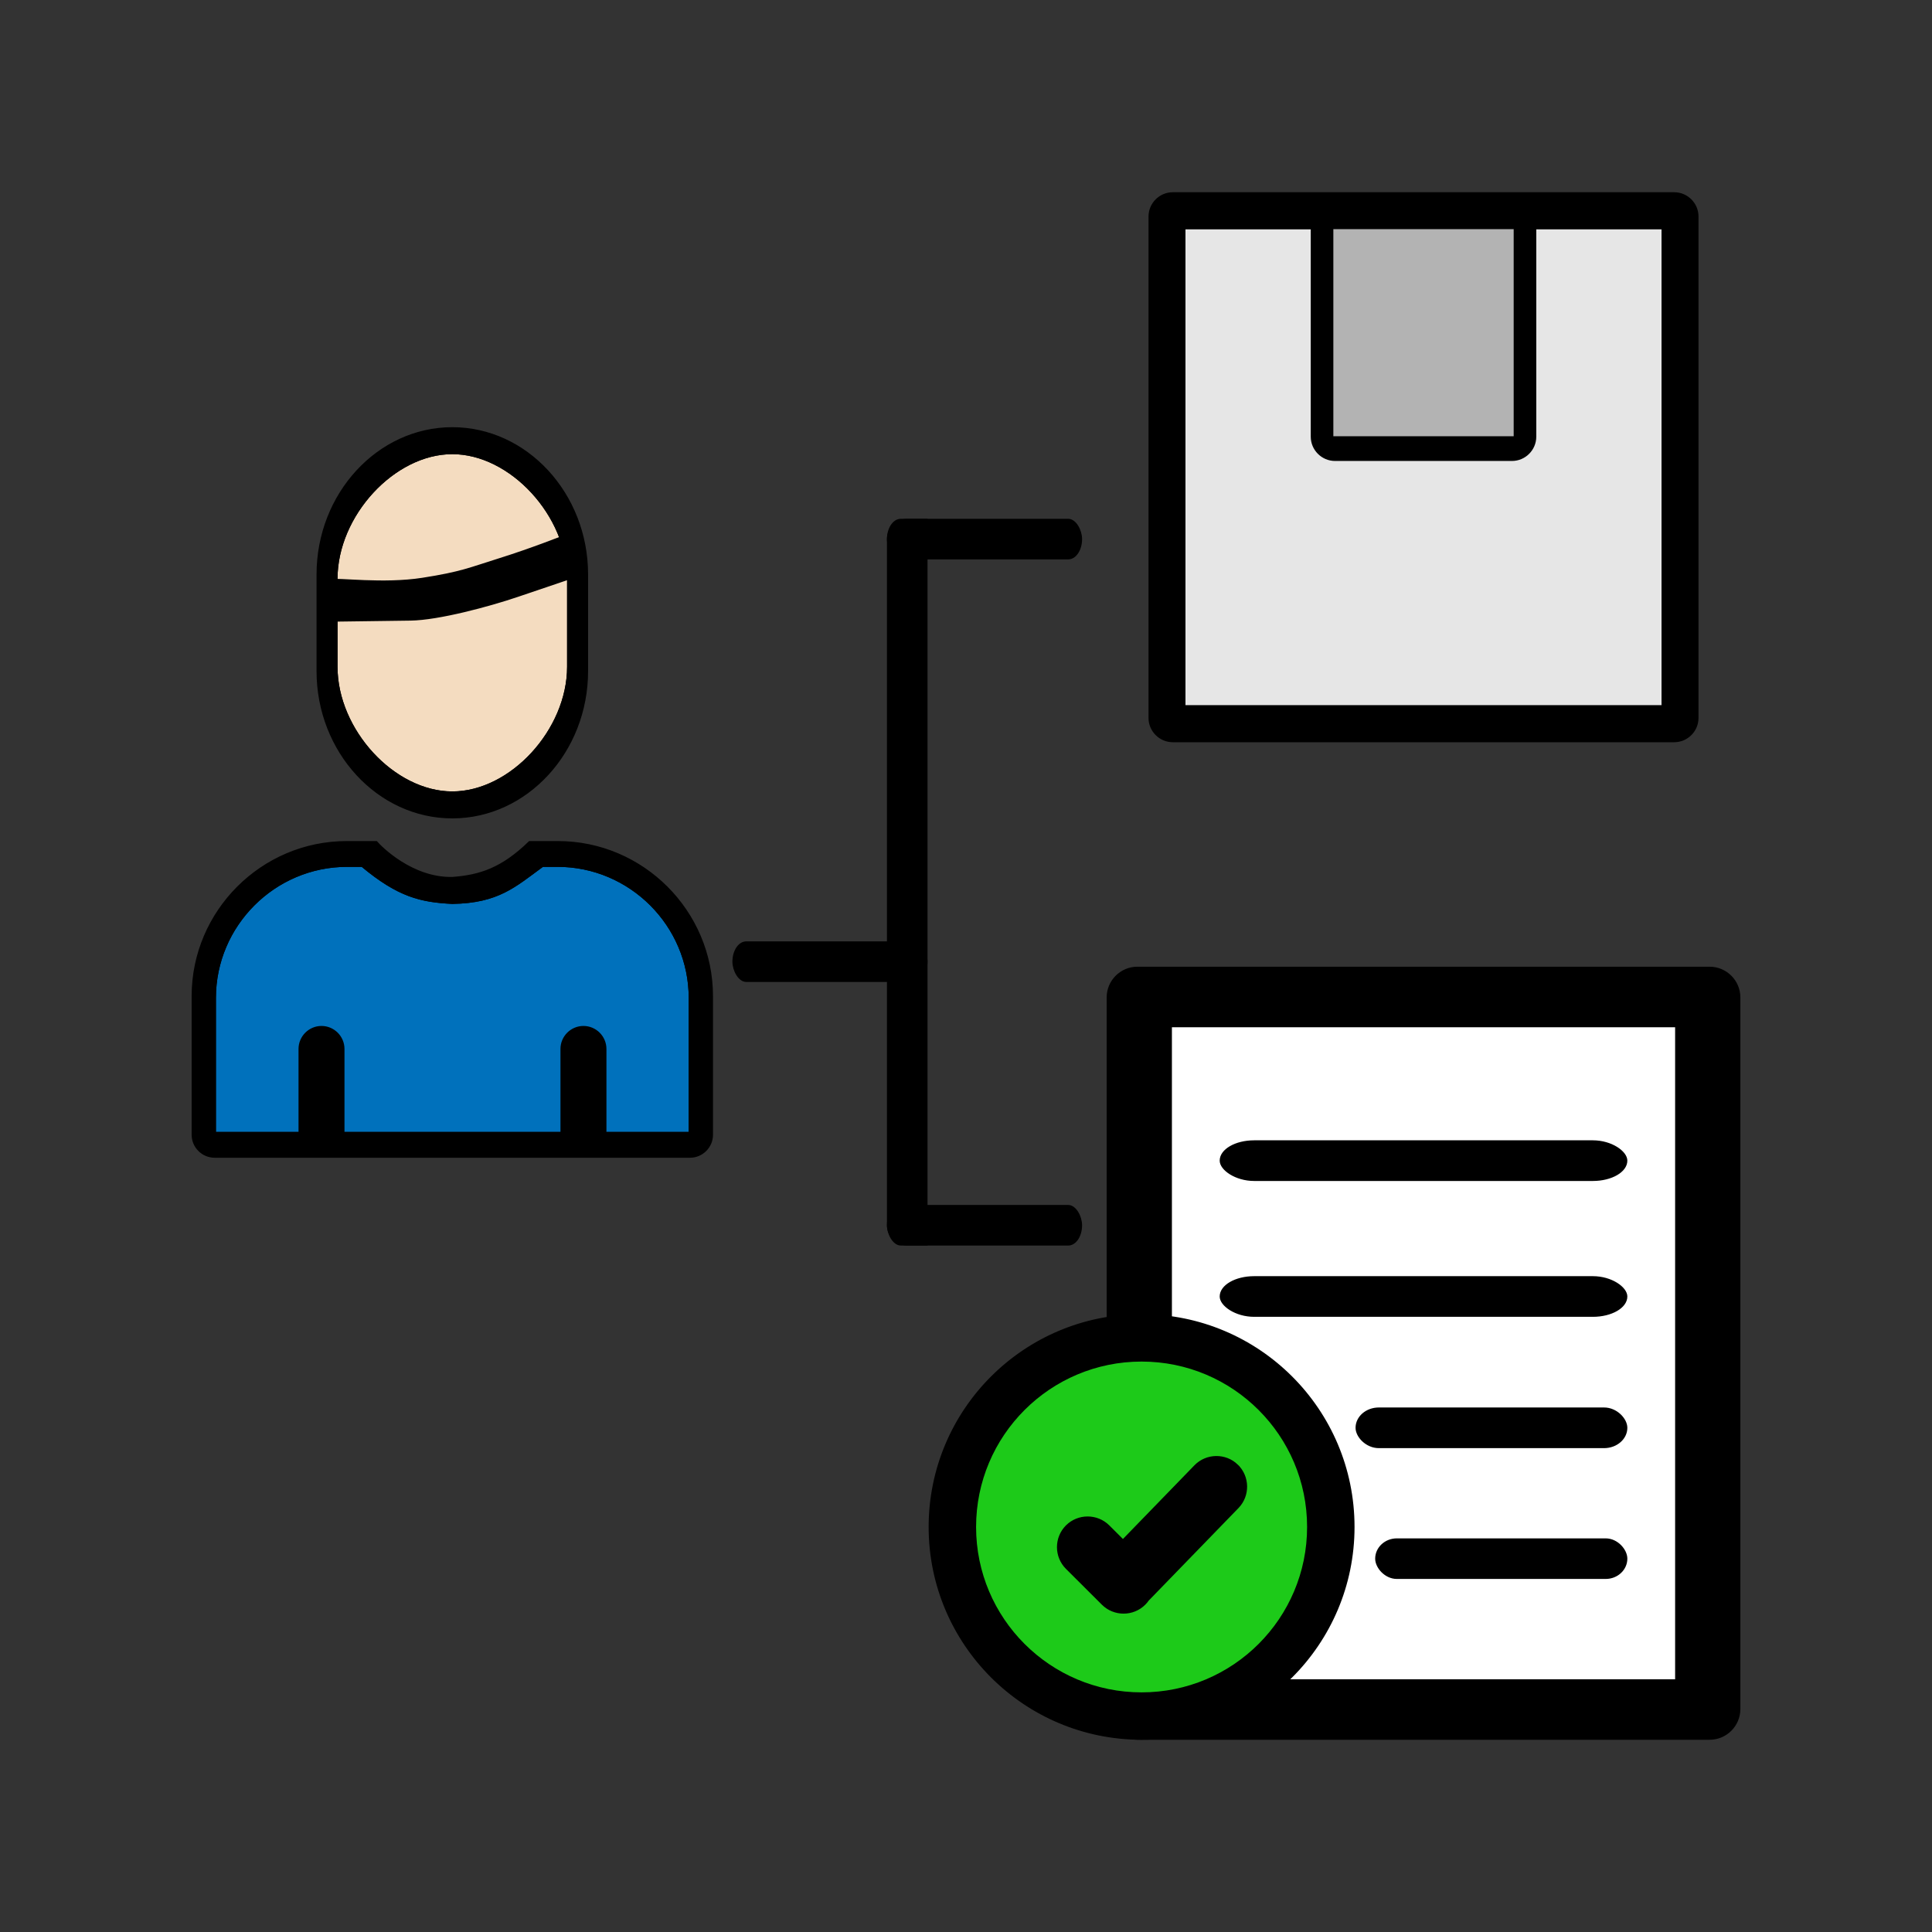 <?xml version="1.0" encoding="UTF-8"?>
<!DOCTYPE svg PUBLIC "-//W3C//DTD SVG 1.1//EN" "http://www.w3.org/Graphics/SVG/1.1/DTD/svg11.dtd">
<!-- Creator: CorelDRAW 2020 (64-Bit) -->
<svg xmlns="http://www.w3.org/2000/svg" xml:space="preserve" width="2000px" height="2000px" version="1.1" style="shape-rendering:geometricPrecision; text-rendering:geometricPrecision; image-rendering:optimizeQuality; fill-rule:evenodd; clip-rule:evenodd"
viewBox="0 0 2000 2000"
 xmlns:xlink="http://www.w3.org/1999/xlink"
 xmlns:xodm="http://www.corel.com/coreldraw/odm/2003">
 <rect x="0" y="0" width="2000" height="2000" fill="#333333" stroke="none"/>
 <defs>
  <style type="text/css">
   <![CDATA[
    .str0 {stroke:black;stroke-width:2;stroke-miterlimit:22.926}
    .fil4 {fill:black}
    .fil3 {fill:#0071BC}
    .fil5 {fill:#1DCA19}
    .fil6 {fill:#B3B3B3}
    .fil1 {fill:#E6E6E6}
    .fil0 {fill:#F4DCC0}
    .fil2 {fill:white}
   ]]>
  </style>
 </defs>
 <g id="Layer_x0020_1">
  <path class="fil0 str0" d="M468.23 469.15l0 0c60.49,0 119.82,64.38 119.82,130.02l0 91.09c0,65.63 -59.33,130.02 -119.82,130.02l0 0c-60.48,0 -119.82,-64.39 -119.82,-130.02l0 -91.09c0,-65.64 59.34,-130.02 119.82,-130.02z"/>
  <polygon class="fil1 str0" points="1226.15,236.21 1721.08,236.21 1721.08,731.14 1226.15,731.14 "/>
  <polygon class="fil2 str0" points="1212.01,1062.32 1735.22,1062.32 1735.22,1739.41 1212.01,1739.41 "/>
  <path class="fil3 str0" d="M359.27 896.37c5.18,0 10.36,0 15.54,0 37.74,31.46 60.91,36.73 93.42,38.36 47.57,-0.72 64.95,-17.52 93.5,-38.36l15.47 0c75.21,0 136.75,61.53 136.75,136.74l0 139.68 -491.42 0 0 -139.68c0,-75.21 61.53,-136.74 136.74,-136.74z"/>
  <path class="fil4 str0" d="M1177.39 1001.73l592.45 0c16.93,0 30.78,13.85 30.78,30.77l0 736.73c0,16.92 -13.85,30.77 -30.78,30.77l-592.45 0c-16.93,0 -30.78,-13.85 -30.78,-30.77l0 -736.73c0,-16.92 13.85,-30.77 30.78,-30.77zm34.62 60.59l523.21 0 0 677.09 -523.21 0 0 -677.09z"/>
  <path class="fil4 str0" d="M939.17 538.07l20.01 0 0 750.31 -20.01 0c-11,0 -20,-8.99 -20,-19.99l0 -710.32c0,-11 9,-20 20,-20z"/>
  <path class="fil4 str0" d="M1214.08 200l519.07 0c13.28,0 24.14,10.86 24.14,24.14l0 519.07c0,13.28 -10.86,24.14 -24.14,24.14l-519.07 0c-13.28,0 -24.14,-10.86 -24.14,-24.14l0 -519.07c0,-13.28 10.86,-24.14 24.14,-24.14zm12.07 36.21l494.93 0 0 494.93 -494.93 0 0 -494.93z"/>
  <path class="fil4 str0" d="M1357.89 219.85l231.46 0 0 232.2c0,13.28 -10.87,24.14 -24.15,24.14l-183.17 0c-13.28,0 -24.14,-10.86 -24.14,-24.14l0 -232.2zm21.39 16.36l188.67 0 0 216.39 -188.67 0 0 -216.39z"/>
  <rect class="fil4 str0" x="919.17" y="538.07" width="200" height="40" rx="13.33" ry="20"/>
  <rect class="fil4 str0" x="919.17" y="1248.38" width="200" height="40" rx="13.33" ry="20"/>
  <rect class="fil4 str0" x="759.18" y="975.51" width="200" height="40" rx="13.33" ry="20"/>
  <g id="_2427466055024">
   <path class="fil4 str0" d="M1181.77 1361.42c-121.19,0 -219.44,98.18 -219.44,219.29 0,121.11 98.25,219.29 219.44,219.29 121.19,0 219.44,-98.18 219.44,-219.29 0,-121.11 -98.25,-219.29 -219.44,-219.29zm0 87.28c-79.47,0 -130.25,68.8 -130.25,132.01 0,63.21 58.59,133.21 130.25,133.21 71.66,0 142.88,-66.99 142.88,-133.21 0,-66.22 -63.41,-132.01 -142.88,-132.01z"/>
   <ellipse class="fil5 str0" cx="1181.77" cy="1580.71" rx="172.33" ry="172.22"/>
   <path class="fil4 str0" d="M1280.71 1516.92l0 0c12.15,11.79 12.44,31.37 0.65,43.52l-92.95 95.8c-1.02,1.47 -2.18,2.87 -3.49,4.18l0 0c-11.95,11.99 -31.53,12.02 -43.52,0.07l0 0 -0.01 0 -0.6 -0.6 -36.61 -36.5c-11.99,-11.96 -12.02,-31.54 -0.07,-43.53l0 0c11.95,-11.99 31.53,-12.02 43.53,-0.07l14.83 14.79 74.72 -77.01c11.79,-12.14 31.37,-12.44 43.52,-0.65z"/>
  </g>
  <path class="fil4 str0" d="M468.23 443.22l0 0c76.76,0 139.55,68.14 139.55,151.43l0 100.12c0,83.29 -62.79,151.43 -139.55,151.43l0 0c-76.75,0 -139.54,-68.14 -139.54,-151.43l0 -100.12c0,-83.29 62.79,-151.43 139.54,-151.43zm0 25.93l0 0c60.49,0 119.82,64.38 119.82,130.02l0 91.09c0,65.63 -59.33,130.02 -119.82,130.02l0 0c-60.48,0 -119.82,-64.39 -119.82,-130.02l0 -91.09c0,-65.64 59.34,-130.02 119.82,-130.02z"/>
  <path class="fil4 str0" d="M332.81 1063.06l0.01 0c12.53,0 22.79,10.26 22.79,22.79l0 97.4 -45.58 0 0 -97.4c0,-12.53 10.25,-22.79 22.78,-22.79z"/>
  <path class="fil4 str0" d="M603.98 1063.06l0.01 0c12.53,0 22.79,10.26 22.79,22.79l0 97.4 -45.59 0 0 -97.4c0,-12.53 10.26,-22.79 22.79,-22.79z"/>
  <path class="fil4 str0" d="M358.91 871.66c10.24,0 20.47,0 30.71,0 4.46,5.18 36.77,38.01 78.61,37.14 29.09,-2.14 51.7,-9.72 79.94,-37.14l29.39 0c87.74,0 159.53,71.79 159.53,159.53l0 143.51c0,12.54 -10.25,22.79 -22.79,22.79l-492.13 0c-12.54,0 -22.79,-10.25 -22.79,-22.79l0 -143.51c0,-87.74 71.79,-159.53 159.53,-159.53zm0.36 24.71c5.18,0 10.36,0 15.54,0 37.74,31.46 60.91,36.73 93.42,38.36 47.57,-0.72 64.95,-17.52 93.5,-38.36l15.47 0c75.21,0 136.75,61.53 136.75,136.74l0 139.68 -491.42 0 0 -139.68c0,-75.21 61.53,-136.74 136.74,-136.74z"/>
  <path class="fil4 str0" d="M340.86 600.5l2.45 42.06 81.56 -1.1c29.12,-0.4 81.31,-14.49 110.68,-24.44l59.92 -20.3 -10.44 -42.09c0,0 -34.42,13.75 -68.39,24.34 -30.61,9.56 -38.78,13.81 -79.24,20.13 -40.93,6.39 -87.19,-0.38 -96.54,1.4z"/>
  <rect class="fil4 str0" x="1424.58" y="1593.52" width="259.04" height="40" rx="21.4" ry="20"/>
  <rect class="fil4 str0" x="1263.62" y="1181.45" width="420" height="40.09" rx="34.7" ry="20.04"/>
  <rect class="fil4 str0" x="1263.62" y="1322.08" width="420" height="40.09" rx="34.7" ry="20.04"/>
  <rect class="fil4 str0" x="1404.27" y="1458.02" width="279.35" height="40.09" rx="23.08" ry="20.04"/>
  <polygon class="fil6 str0" points="1379.28,236.21 1567.95,236.21 1567.95,452.6 1379.28,452.6 "/>
 </g>
</svg>
